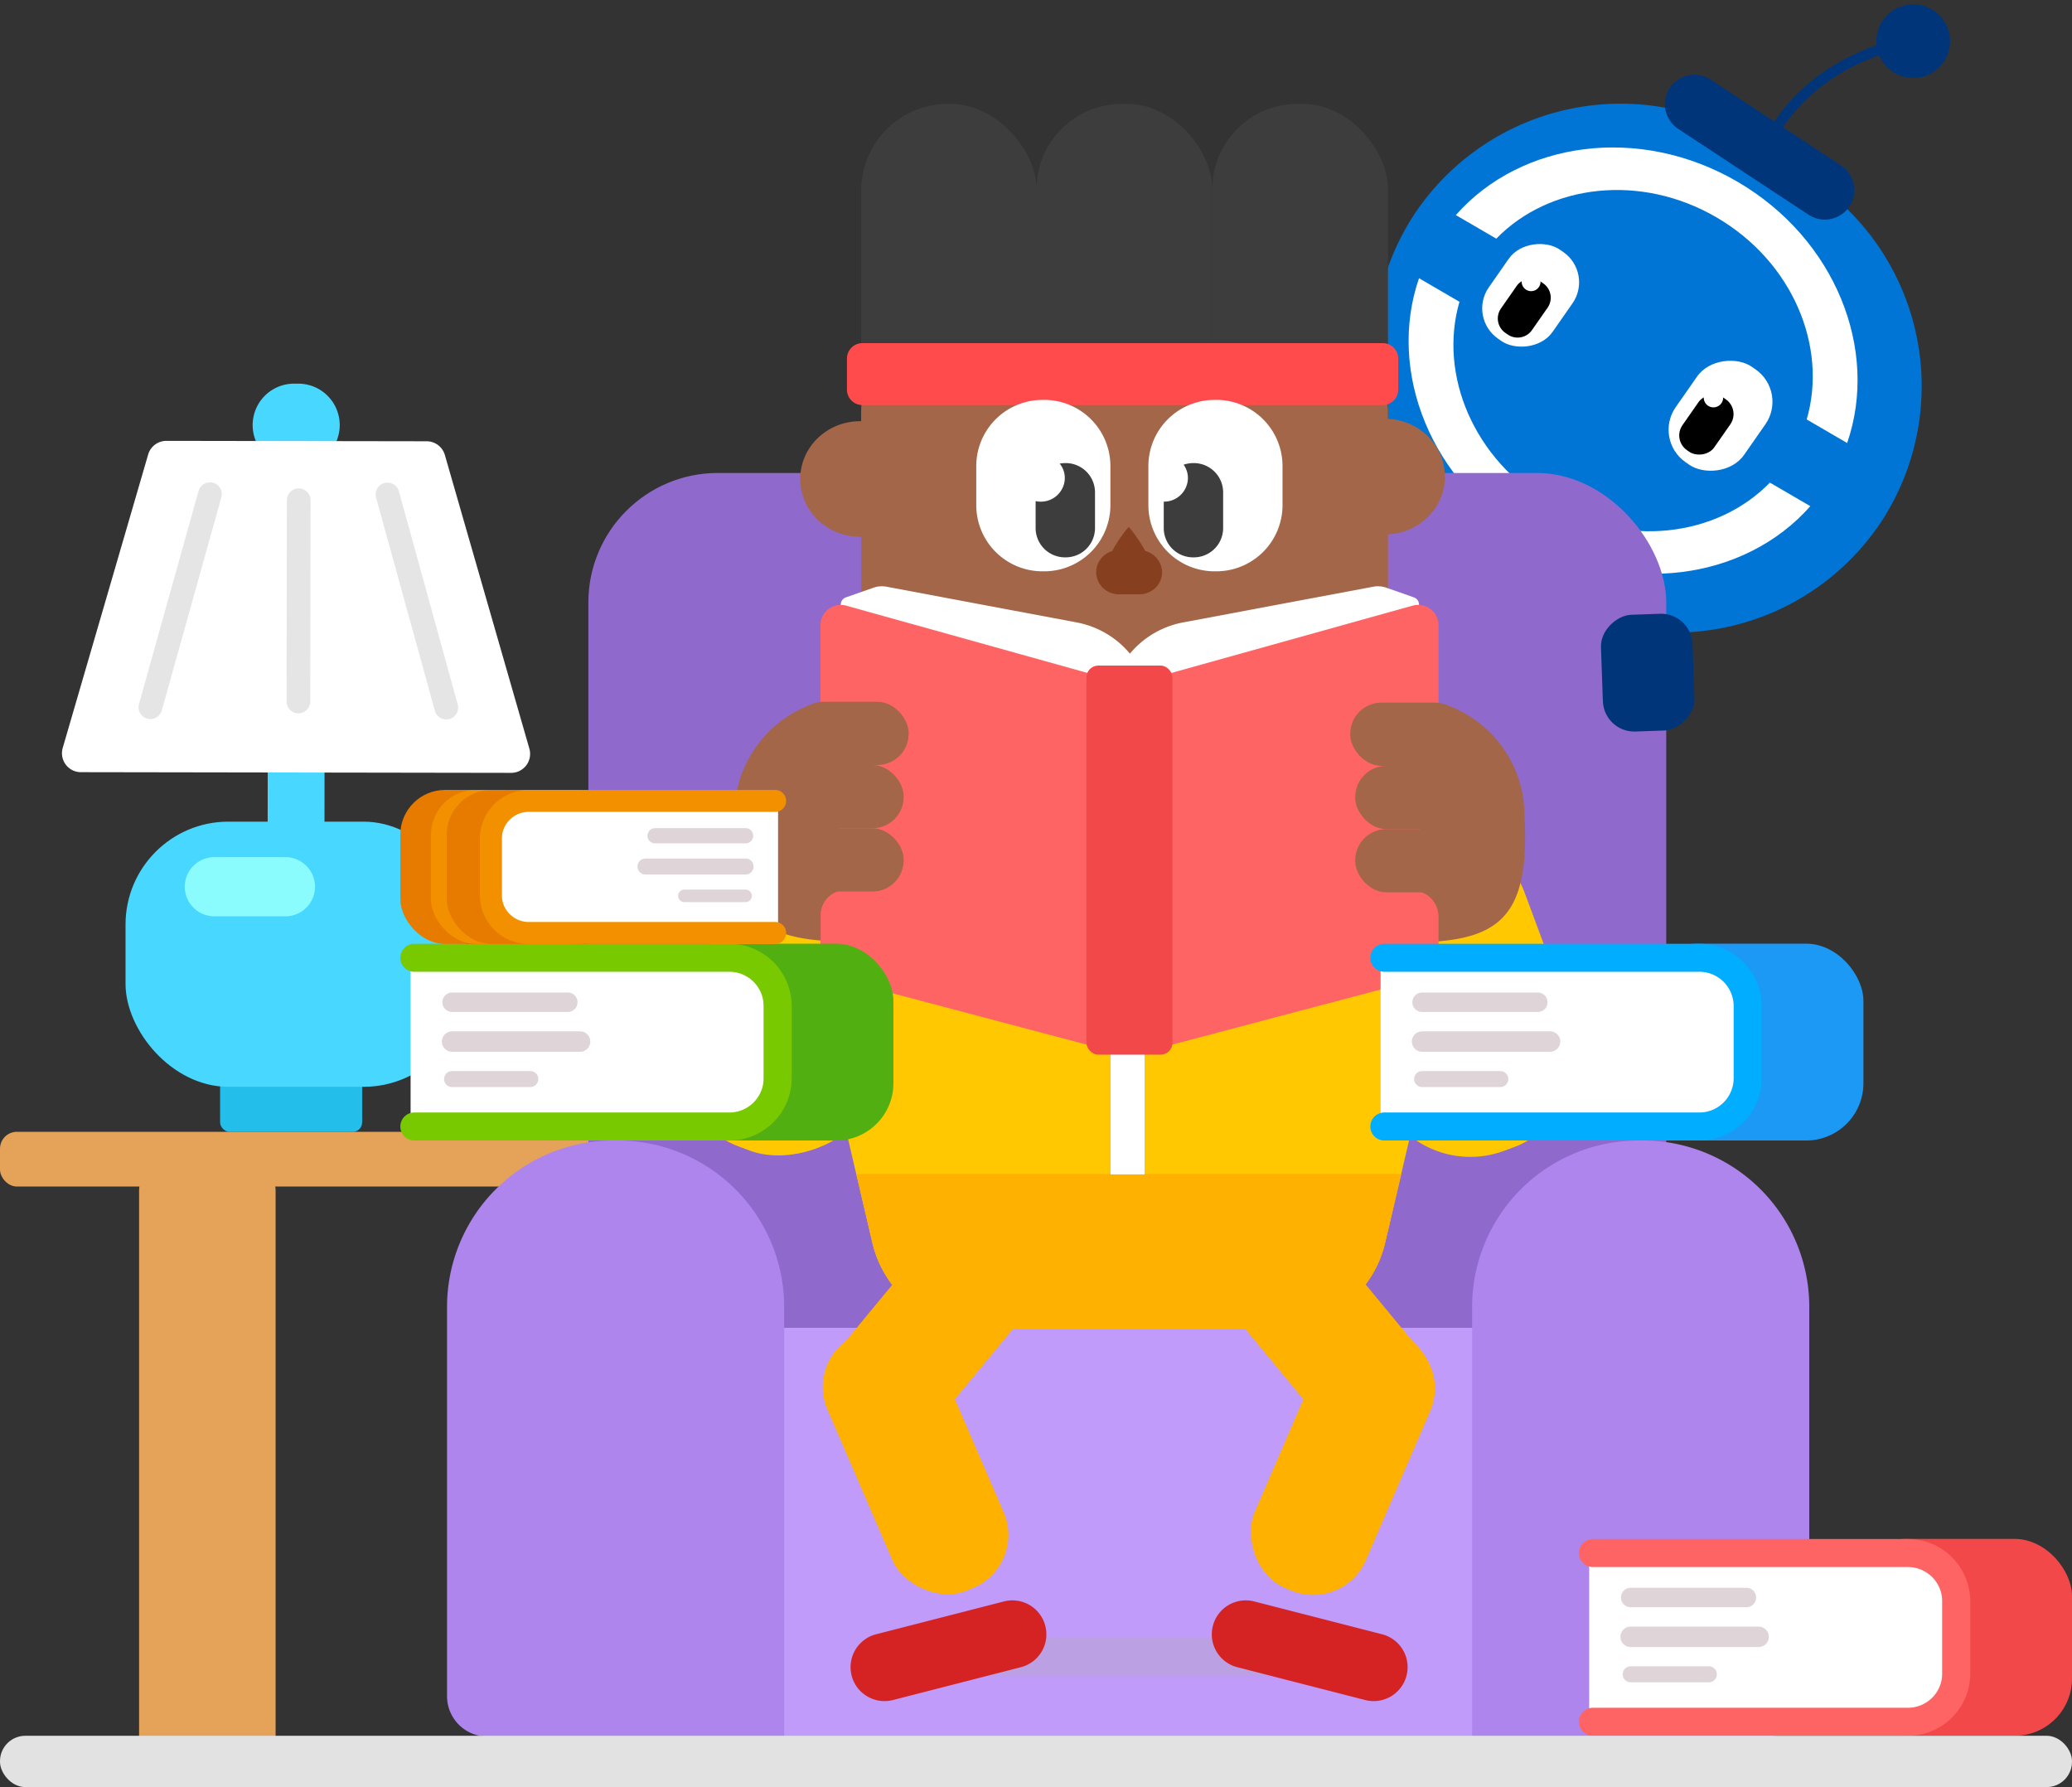 <svg xmlns="http://www.w3.org/2000/svg" width="147.936" height="127.587" viewBox="0 0 147.936 127.587"><rect x="0" y="0" width="147.936" height="127.587" fill="#333333" stroke="none"/><g transform="translate(0 0)"><g transform="translate(4.42 27.39)"><g transform="translate(4.543)"><path d="M-2060.662-497.386l4.056,0-.01,14.874-4.057,0Z" transform="translate(2070.819 516.823)" fill="#47d7ff" fill-rule="evenodd"/><rect width="10.141" height="4.226" rx="0.667" transform="translate(6.753 49.186)" fill="#23bee9"/><path d="M-2058.768-516.578h.3a2.959,2.959,0,0,1,2.956,2.96h0a2.96,2.96,0,0,1-2.961,2.956h-.3a2.959,2.959,0,0,1-2.956-2.96h0A2.958,2.958,0,0,1-2058.768-516.578Z" transform="translate(2070.805 516.578)" fill="#47d7ff" fill-rule="evenodd"/><rect width="24.339" height="18.931" rx="7.343" transform="translate(0 31.27)" fill="#47d7ff"/><path d="M-2057.218-481.084h0a2.114,2.114,0,0,1-2.115,2.111l-5.071,0a2.113,2.113,0,0,1-2.112-2.115h0a2.113,2.113,0,0,1,2.115-2.111l5.071,0A2.114,2.114,0,0,1-2057.218-481.084Z" transform="translate(2070.745 517.003)" fill="#8afcfe" fill-rule="evenodd"/></g><g transform="translate(0 4.085)"><path d="M-2067.724-512.544l18.589.029a1.352,1.352,0,0,1,1.3.978l6.034,20.968a1.354,1.354,0,0,1-.925,1.674,1.4,1.4,0,0,1-.377.053l-30.72-.049a1.351,1.351,0,0,1-1.35-1.353,1.357,1.357,0,0,1,.054-.377l6.1-20.949a1.352,1.352,0,0,1,1.3-.974Z" transform="translate(2075.177 512.544)" fill="#fff" fill-rule="evenodd"/><path d="M-2052.225-509.568a.846.846,0,0,1,1.01.5l.029.087,4.2,15.218a.846.846,0,0,1-.59,1.04.846.846,0,0,1-1.01-.5l-.029-.087-4.2-15.218A.847.847,0,0,1-2052.225-509.568Zm-13.266.567a.844.844,0,0,1,1.039-.59.843.843,0,0,1,.609.955l-.02.09-4.25,15.206a.844.844,0,0,1-1.038.59.844.844,0,0,1-.61-.956l.02-.09Zm7.152-.185a.846.846,0,0,1,.84.755l.005.091-.022,14.368a.845.845,0,0,1-.843.847.845.845,0,0,1-.843-.758l-.005-.092.023-14.367A.846.846,0,0,1-2058.339-509.186Z" transform="translate(2075.246 512.581)" fill="#e5e5e5"/></g></g><g transform="translate(0 80.804)"><rect width="61.54" height="3.907" rx="1.203" fill="#e5a259"/><path d="M2.155,0H7.593A2.155,2.155,0,0,1,9.748,2.155V41.1a0,0,0,0,1,0,0H0a0,0,0,0,1,0,0V2.155A2.155,2.155,0,0,1,2.155,0Z" transform="translate(9.93 2.071)" fill="#e5a259"/><rect width="9.748" height="41.101" rx="2.155" transform="translate(39.783 2.071)" fill="#e5a259"/></g><g transform="translate(88.12 23.436)"><path d="M-1987.487-511.362l10.163,10.752a3.168,3.168,0,0,0,4.464.126h0a3.167,3.167,0,0,0,.126-4.464L-1982.9-515.7a3.168,3.168,0,0,0-4.464-.126h0A3.167,3.167,0,0,0-1987.487-511.362Z" transform="translate(1992.583 520.53)" fill="#006bd6"/><g transform="translate(0 0)"><path d="M-1987.485-511.27l4.818-4.4a.746.746,0,0,0,.047-1.051h0a.745.745,0,0,0-1.05-.047l-4.818,4.4a.747.747,0,0,0-.048,1.051h0A.747.747,0,0,0-1987.485-511.27Z" transform="translate(1992.578 520.526)" fill="#01357a"/><rect width="6.344" height="6.184" rx="1.88" transform="translate(8.855 4.564) rotate(137.572)" fill="#01357a"/><path d="M-1984.061-515.745h0a.8.8,0,0,0,.622-.934l-.394-1.96a.8.8,0,0,0-.932-.622h0a.8.8,0,0,0-.622.934l.393,1.96A.8.8,0,0,0-1984.061-515.745Z" transform="translate(1992.62 520.497)" fill="#01357a"/></g></g><rect width="18.9" height="20.321" rx="8.767" transform="matrix(0.968, 0.252, -0.252, 0.968, 101.237, 34.321)" fill="#006bd6"/><g transform="translate(96.482 41.203)"><path d="M2.01,0h6.3a2.009,2.009,0,0,1,2.009,2.009v.273A2.009,2.009,0,0,1,8.307,4.292h-6.3A2.009,2.009,0,0,1,0,2.282V2.01A2.01,2.01,0,0,1,2.01,0Z" transform="translate(4.178 0) rotate(76.804)" fill="#006bd6"/><rect width="8.955" height="3.778" transform="translate(5.945 0.985) rotate(76.805)" fill="#006bd6"/></g><g transform="translate(98.078 7.399)"><path d="M-1955.464-533.478l3.9,2.539a17.683,17.683,0,0,1,5.157,24.395h0a17.683,17.683,0,0,1-24.394,5.157l-3.9-2.54a17.683,17.683,0,0,1-5.157-24.394h0A17.684,17.684,0,0,1-1955.464-533.478Z" transform="translate(1982.697 536.317)" fill="#0075d6"/></g><g transform="translate(100.575 10.528)"><path d="M-1958.292-528.236c-5.414-3.154-11.926-2.38-15.725,1.519l-2.887-1.682c4.667-5.292,13.114-6.454,20.1-2.386s10.139,11.99,7.838,18.659l-2.887-1.682C-1950.339-519.035-1952.879-525.083-1958.292-528.236Z" transform="translate(1980.273 533.227)" fill="#fff"/><path d="M-1970.165-507.9c5.414,3.154,11.926,2.381,15.725-1.518l2.887,1.682c-4.667,5.292-13.114,6.454-20.1,2.386s-10.138-11.99-7.838-18.659l2.887,1.682C-1978.117-517.1-1975.578-511.053-1970.165-507.9Z" transform="translate(1980.231 533.345)" fill="#fff"/></g><g transform="translate(104.794 16.321)"><rect width="7.74" height="5.555" rx="2.63" transform="matrix(0.572, -0.82, 0.82, 0.572, 0, 6.349)" fill="#fff"/><path d="M1.248,0H3.2A1.248,1.248,0,0,1,4.446,1.248v.2A1.247,1.247,0,0,1,3.2,2.7H1.248A1.248,1.248,0,0,1,0,1.449v-.2A1.248,1.248,0,0,1,1.248,0Z" transform="matrix(0.572, -0.82, 0.82, 0.572, 1.657, 6.726)"/><path d="M-1971.037-523.369a.675.675,0,0,1-.939.167.675.675,0,0,1-.167-.939.675.675,0,0,1,.939-.167A.675.675,0,0,1-1971.037-523.369Z" transform="translate(1976.114 527.546)" fill="#fff"/></g><g transform="translate(118.029 24.577)"><rect width="8.295" height="5.953" rx="2.818" transform="matrix(0.572, -0.82, 0.82, 0.572, 0, 6.804)" fill="#fff"/><rect width="4.565" height="2.769" rx="1.281" transform="translate(1.362 6.828) rotate(-55.115)"/><path d="M-1958.168-515.183a.693.693,0,0,1-.964.171.691.691,0,0,1-.172-.963.692.692,0,0,1,.964-.172A.692.692,0,0,1-1958.168-515.183Z" transform="translate(1963.043 519.394)" fill="#fff"/></g><ellipse cx="4.792" cy="3.766" rx="4.792" ry="3.766" transform="translate(108.546 51.286) rotate(-39.541)" fill="#0056d6"/><path d="M-1949.589-531.874l-9.314-6.135a2.113,2.113,0,0,0-2.918.6,2.112,2.112,0,0,0,.6,2.917l9.315,6.135a2.111,2.111,0,0,0,2.917-.6A2.111,2.111,0,0,0-1949.589-531.874Z" transform="translate(2081.037 543.69)" fill="#01357a"/><path d="M-1944.538-540.72s-6.3.778-9.751,6.162" transform="translate(2081.137 543.66)" fill="none" stroke="#01357a" stroke-miterlimit="10" stroke-width="0.743"/><circle cx="2.632" cy="2.632" r="2.632" transform="translate(133.659 0.657) rotate(-7.169)" fill="#01357a"/><g transform="translate(31.917 33.767)"><rect width="76.958" height="63.827" rx="9.244" transform="translate(10.091)" fill="#9069cd"/><rect width="76.958" height="29.178" rx="6.25" transform="translate(10.091 61.031)" fill="#c09bfa"/><path d="M11.885,0h.3A11.885,11.885,0,0,1,24.072,11.885V42.552a0,0,0,0,1,0,0H2.881A2.881,2.881,0,0,1,0,39.671V11.885A11.885,11.885,0,0,1,11.885,0Z" transform="translate(0 47.658)" fill="#ad85ec"/><path d="M11.885,0h.3A11.885,11.885,0,0,1,24.072,11.885V39.672a2.879,2.879,0,0,1-2.879,2.879H0a0,0,0,0,1,0,0V11.885A11.885,11.885,0,0,1,11.885,0Z" transform="translate(73.189 47.658)" fill="#ad85ec"/></g><rect width="33.698" height="2.759" rx="1.362" transform="translate(63.787 116.896)" fill="#afafaf" opacity="0.3" style="isolation:isolate"/><rect width="12.545" height="35.655" rx="6.194" transform="translate(61.488 7.417)" fill="#3d3d3d"/><rect width="12.545" height="35.655" rx="6.087" transform="translate(74.009 7.417)" fill="#3d3d3d"/><rect width="12.545" height="35.655" rx="6.087" transform="translate(86.554 7.417)" fill="#3d3d3d"/><path d="M-1986.177-519.389a4.879,4.879,0,0,1,4.961,4.792v21.928a5.733,5.733,0,0,1-5.83,5.632H-2013a5.734,5.734,0,0,1-5.831-5.632V-514.6a4.879,4.879,0,0,1,4.961-4.792Z" transform="translate(2080.315 543.932)" fill="#a46648"/><ellipse cx="4.272" cy="4.126" rx="4.272" ry="4.126" transform="translate(57.134 30.07)" fill="#a46648"/><ellipse cx="4.272" cy="4.126" rx="4.272" ry="4.126" transform="translate(94.62 29.901)" fill="#a46648"/><path d="M-2014.5-483.537h29.654a7.859,7.859,0,0,1,7.991,7.719,7.462,7.462,0,0,1-.2,1.7l-4.344,18.56a7.936,7.936,0,0,1-7.8,6.017h-20.967a7.936,7.936,0,0,1-7.794-6.017l-4.345-18.56a7.719,7.719,0,0,1,6.033-9.231A8.241,8.241,0,0,1-2014.5-483.537Z" transform="translate(2080.268 544.388)" fill="#ffc800" fill-rule="evenodd"/><path d="M-1980.259-460.868l-1.176,5.024a7.937,7.937,0,0,1-7.8,6.017H-2010.2a7.936,7.936,0,0,1-7.795-6.017l-1.176-5.024Z" transform="translate(2080.31 544.677)" fill="#ffb100" fill-rule="evenodd"/><path d="M-2017.277-487.648h34.209a.971.971,0,0,1,.987.954v3.3a.971.971,0,0,1-.987.954h-34.209a.972.972,0,0,1-.989-.954v-3.3A.972.972,0,0,1-2017.277-487.648Z" transform="translate(2080.322 544.336)" fill="#ffc800" fill-rule="evenodd"/><path d="M-2001.244-487.819h2.425v27.328h-2.425Z" transform="translate(2080.539 544.334)" fill="#fff" fill-rule="evenodd"/><path d="M-2018.709-519.432h37.115a1.1,1.1,0,0,1,1.123,1.084v2.251a1.1,1.1,0,0,1-1.123,1.085h-37.115a1.1,1.1,0,0,1-1.122-1.085v-2.251A1.1,1.1,0,0,1-2018.709-519.432Z" transform="translate(2080.302 543.931)" fill="#ff4b4b" fill-rule="evenodd"/><rect width="8.65" height="19.167" rx="3.868" transform="translate(63.875 105.1) rotate(-140.43)" fill="#ffb100"/><rect width="8.65" height="19.908" rx="4.097" transform="matrix(-0.918, 0.396, -0.396, -0.918, 73.283, 111.732)" fill="#ffb100"/><path d="M-2001.465-503.306a1.54,1.54,0,0,0,1.566,1.513,1.54,1.54,0,0,0,1.565-1.513c0-.835-1.5-2.772-1.565-2.772S-2001.465-504.141-2001.465-503.306Z" transform="translate(2080.536 544.101)" fill="#86401f"/><path d="M-2000.6-504.813h1.433a1.585,1.585,0,0,1,1.612,1.558h0a1.585,1.585,0,0,1-1.612,1.557h-1.433a1.584,1.584,0,0,1-1.611-1.557h0A1.585,1.585,0,0,1-2000.6-504.813Z" transform="translate(2080.527 544.117)" fill="#86401f"/><path d="M-2005.926-515.432h0a4.728,4.728,0,0,1,4.788,4.666v2.907a4.728,4.728,0,0,1-4.788,4.665h0a4.728,4.728,0,0,1-4.789-4.665v-2.907A4.729,4.729,0,0,1-2005.926-515.432Z" transform="translate(2080.418 543.982)" fill="#fff"/><path d="M-1993.793-515.432h0a4.729,4.729,0,0,1,4.789,4.666v2.907a4.728,4.728,0,0,1-4.789,4.665h0a4.728,4.728,0,0,1-4.788-4.665v-2.907A4.729,4.729,0,0,1-1993.793-515.432Z" transform="translate(2080.573 543.982)" fill="#fff"/><path d="M-2006.172-508.224a1.706,1.706,0,0,0,1.727-1.682,1.642,1.642,0,0,0-.365-1.034,2.17,2.17,0,0,1,.4-.038,2.093,2.093,0,0,1,2.12,2.065v2.6a2.093,2.093,0,0,1-2.12,2.065,2.093,2.093,0,0,1-2.12-2.065v-1.948A1.782,1.782,0,0,0-2006.172-508.224Z" transform="translate(2080.471 544.039)" fill="#3d3d3d" fill-rule="evenodd"/><path d="M-1997.5-508.224a1.706,1.706,0,0,0,1.728-1.683,1.648,1.648,0,0,0-.306-.956,2.179,2.179,0,0,1,.7-.114,2.093,2.093,0,0,1,2.12,2.065v2.6a2.092,2.092,0,0,1-2.12,2.064,2.092,2.092,0,0,1-2.12-2.064v-1.912Z" transform="translate(2080.587 544.039)" fill="#3d3d3d" fill-rule="evenodd"/><path d="M-2001.513-503.67a1.545,1.545,0,0,0,1.566,1.525,1.546,1.546,0,0,0,1.566-1.525c0-.842-1.5-2.8-1.566-2.8S-2001.513-504.511-2001.513-503.67Z" transform="translate(2080.535 544.096)" fill="#86401f"/><path d="M-2000.65-504.839h1.433a1.591,1.591,0,0,1,1.611,1.57h0a1.591,1.591,0,0,1-1.611,1.571h-1.433a1.592,1.592,0,0,1-1.612-1.571h0A1.591,1.591,0,0,1-2000.65-504.839Z" transform="translate(2080.525 544.117)" fill="#86401f"/><path d="M-2001.1-487.819h2.19a.714.714,0,0,1,.7.532l1.45,5.81a.694.694,0,0,1-.531.838.718.718,0,0,1-.168.019h-5.09a.705.705,0,0,1-.718-.694.684.684,0,0,1,.02-.163l1.449-5.81A.715.715,0,0,1-2001.1-487.819Z" transform="translate(2080.513 544.334)" fill="#fff" fill-rule="evenodd"/><rect width="23.738" height="14.733" rx="6.937" transform="matrix(0.349, -0.937, 0.937, 0.349, 46.248, 79.431)" fill="#ffc800"/><rect width="23.738" height="14.733" rx="6.937" transform="matrix(-0.349, -0.937, 0.937, -0.349, 100.9, 84.579)" fill="#ffc800"/><path d="M-2017.754-428.384l9.131-2.344a2.425,2.425,0,0,1,2.951,1.746,2.423,2.423,0,0,1-1.746,2.95l-9.132,2.344a2.423,2.423,0,0,1-2.95-1.745A2.424,2.424,0,0,1-2017.754-428.384Z" transform="translate(2080.305 545.06)" fill="#d52323" fill-rule="evenodd"/><rect width="8.65" height="19.167" rx="3.868" transform="translate(85.145 90.325) rotate(-39.57)" fill="#ffb100"/><rect width="8.65" height="19.908" rx="4.097" transform="matrix(0.918, 0.396, -0.396, 0.918, 95.838, 93.455)" fill="#ffb100"/><path d="M-1981.952-428.384l-9.131-2.344a2.424,2.424,0,0,0-2.951,1.746,2.423,2.423,0,0,0,1.745,2.95l9.132,2.344a2.424,2.424,0,0,0,2.951-1.745A2.424,2.424,0,0,0-1981.952-428.384Z" transform="translate(2080.63 545.06)" fill="#d52323" fill-rule="evenodd"/><g transform="translate(58.575 41.861)"><path d="M-2019.9-501.5l1.959-.689a1.836,1.836,0,0,1,.947-.072l13.573,2.549a6.518,6.518,0,0,1,3.9,2.353l.574.723-5.624,1.568-10.741-1.568-4.756-3.924A.548.548,0,0,1-2019.9-501.5Z" transform="translate(2021.721 502.288)" fill="#fff"/><path d="M-1979.6-501.5l-1.959-.689a1.835,1.835,0,0,0-.947-.072l-13.572,2.549a6.517,6.517,0,0,0-3.9,2.353l-.575.723,5.624,1.568,10.741-1.568,4.756-3.924A.548.548,0,0,0-1979.6-501.5Z" transform="translate(2021.973 502.288)" fill="#fff"/><path d="M-2021.7-499.529V-476.1a1.931,1.931,0,0,0,1.439,1.869l17.737,4.691v-26.552l-17.333-4.834A1.453,1.453,0,0,0-2021.7-499.529Z" transform="translate(2021.703 502.305)" fill="#ff6464"/><path d="M-1977.886-499.529V-476.1a1.931,1.931,0,0,1-1.438,1.867l-17.739,4.691v-26.552l17.333-4.834A1.454,1.454,0,0,1-1977.886-499.529Z" transform="translate(2022.017 502.305)" fill="#ff6464"/><rect width="6.146" height="27.781" rx="0.85" transform="translate(18.992 5.657)" fill="#f34849"/></g><g transform="translate(52.391 50.103)"><rect width="8.3" height="4.515" rx="2.229" transform="translate(4.185)" fill="#a46648"/><rect width="8.3" height="4.515" rx="2.229" transform="translate(3.831 4.515)" fill="#a46648"/><rect width="8.3" height="4.515" rx="2.229" transform="translate(3.831 9.031)" fill="#a46648"/><path d="M-2021.811-494.106a8.378,8.378,0,0,0-5.952,7.924c-.354,6.551,1.283,8.676,6.153,9.074V-478.8a1.816,1.816,0,0,1,1.173-1.8C-2019.175-481.025-2021.811-494.106-2021.811-494.106Z" transform="translate(2027.81 494.151)" fill="#a46648"/></g><g transform="translate(96.404 50.162)"><rect width="8.3" height="4.515" rx="2.229" transform="translate(8.3 4.515) rotate(180)" fill="#a46648"/><rect width="8.3" height="4.515" rx="2.229" transform="translate(8.654 9.031) rotate(180)" fill="#a46648"/><rect width="8.3" height="4.515" rx="2.229" transform="translate(8.654 13.546) rotate(-180)" fill="#a46648"/><path d="M-1977.923-494.048a8.378,8.378,0,0,1,5.953,7.924c.354,6.552-1.284,8.677-6.153,9.075v-1.693a1.816,1.816,0,0,0-1.174-1.8C-1980.559-480.966-1977.923-494.048-1977.923-494.048Z" transform="translate(1984.41 494.092)" fill="#a46648"/></g><g transform="translate(28.582 67.371)"><rect width="15.936" height="14.054" rx="4.089" transform="translate(19.27)" fill="#51af12"/><rect width="25.23" height="11.379" transform="translate(0.734 1.236)" fill="#fff"/><path d="M-2027.825-463.045h-22.493a1,1,0,0,1-1-1,1,1,0,0,1,1-1h22.493a2.449,2.449,0,0,0,2.446-2.446v-5.154a2.449,2.449,0,0,0-2.446-2.446h-22.493a1,1,0,0,1-1-1,1,1,0,0,1,1-1h22.493a4.454,4.454,0,0,1,4.449,4.448v5.154A4.454,4.454,0,0,1-2027.825-463.045Z" transform="translate(2051.319 477.099)" fill="#78c900"/><line x2="8.264" transform="translate(3.694 4.183)" fill="none" stroke="#dfd5d9" stroke-linecap="round" stroke-miterlimit="10" stroke-width="1.39"/><line x2="9.139" transform="translate(3.694 6.99)" fill="none" stroke="#dfd5d9" stroke-linecap="round" stroke-miterlimit="10" stroke-width="1.461"/><line x2="5.587" transform="translate(3.694 9.667)" fill="none" stroke="#dfd5d9" stroke-linecap="round" stroke-miterlimit="10" stroke-width="1.143"/></g><g transform="translate(97.838 67.371)"><rect width="15.936" height="14.054" rx="4.089" transform="translate(19.27)" fill="#1b99f5"/><rect width="25.23" height="11.379" transform="translate(0.734 1.236)" fill="#fff"/><path d="M-1959.439-463.045h-22.493a1,1,0,0,1-1-1,1,1,0,0,1,1-1h22.493a2.448,2.448,0,0,0,2.446-2.446v-5.154a2.449,2.449,0,0,0-2.446-2.446h-22.493a1,1,0,0,1-1-1,1,1,0,0,1,1-1h22.493a4.454,4.454,0,0,1,4.449,4.448v5.154A4.454,4.454,0,0,1-1959.439-463.045Z" transform="translate(1982.934 477.099)" fill="#00adff"/><line x2="8.264" transform="translate(3.695 4.183)" fill="none" stroke="#dfd5d9" stroke-linecap="round" stroke-miterlimit="10" stroke-width="1.39"/><line x2="9.139" transform="translate(3.695 6.99)" fill="none" stroke="#dfd5d9" stroke-linecap="round" stroke-miterlimit="10" stroke-width="1.461"/><line x2="5.587" transform="translate(3.695 9.667)" fill="none" stroke="#dfd5d9" stroke-linecap="round" stroke-miterlimit="10" stroke-width="1.143"/></g><g transform="translate(112.73 109.869)"><rect width="15.936" height="14.054" rx="4.089" transform="translate(19.27)" fill="#f34849"/><rect width="25.23" height="11.379" transform="translate(0.734 1.236)" fill="#fff"/><path d="M-1944.735-421.082h-22.493a1,1,0,0,1-1-1,1,1,0,0,1,1-1h22.493a2.449,2.449,0,0,0,2.446-2.446v-5.154a2.449,2.449,0,0,0-2.446-2.446h-22.493a1,1,0,0,1-1-1,1,1,0,0,1,1-1h22.493a4.453,4.453,0,0,1,4.449,4.448v5.154A4.454,4.454,0,0,1-1944.735-421.082Z" transform="translate(1968.229 435.136)" fill="#ff6464"/><line x2="8.264" transform="translate(3.694 4.183)" fill="none" stroke="#dfd5d9" stroke-linecap="round" stroke-miterlimit="10" stroke-width="1.39"/><line x2="9.139" transform="translate(3.694 6.99)" fill="none" stroke="#dfd5d9" stroke-linecap="round" stroke-miterlimit="10" stroke-width="1.461"/><line x2="5.587" transform="translate(3.694 9.667)" fill="none" stroke="#dfd5d9" stroke-linecap="round" stroke-miterlimit="10" stroke-width="1.143"/></g><g transform="translate(28.581 56.395)"><rect width="12.468" height="10.996" rx="3.2" transform="translate(12.468 10.996) rotate(180)" fill="#e67b00"/><rect width="12.468" height="10.996" rx="3.2" transform="translate(14.657 10.996) rotate(180)" fill="#f39000"/><rect width="12.468" height="10.996" rx="3.2" transform="translate(15.781 10.996) rotate(180)" fill="#e67b00"/><rect width="19.74" height="8.903" transform="translate(26.971 9.87) rotate(180)" fill="#fff"/><path d="M-2042.228-476.942h17.6a.784.784,0,0,0,.784-.784.783.783,0,0,0-.784-.784h-17.6a1.915,1.915,0,0,1-1.913-1.913v-4.033a1.915,1.915,0,0,1,1.913-1.913h17.6a.784.784,0,0,0,.784-.784.784.784,0,0,0-.784-.784h-17.6a3.485,3.485,0,0,0-3.481,3.481v4.033A3.485,3.485,0,0,0-2042.228-476.942Z" transform="translate(2051.391 487.938)" fill="#f39000"/><line x1="6.466" transform="translate(18.189 3.273)" fill="none" stroke="#dfd5d9" stroke-linecap="round" stroke-miterlimit="10" stroke-width="1.087"/><line x1="7.151" transform="translate(17.504 5.469)" fill="none" stroke="#dfd5d9" stroke-linecap="round" stroke-miterlimit="10" stroke-width="1.143"/><line x1="4.371" transform="translate(20.283 7.563)" fill="none" stroke="#dfd5d9" stroke-linecap="round" stroke-miterlimit="10" stroke-width="0.894"/></g><rect width="8.341" height="6.542" rx="2.243" transform="translate(114.522 52.307) rotate(-92.04)" fill="#01357a"/></g><rect width="147.936" height="3.664" rx="1.809" transform="translate(0 123.923)" fill="#e2e2e2"/></svg>